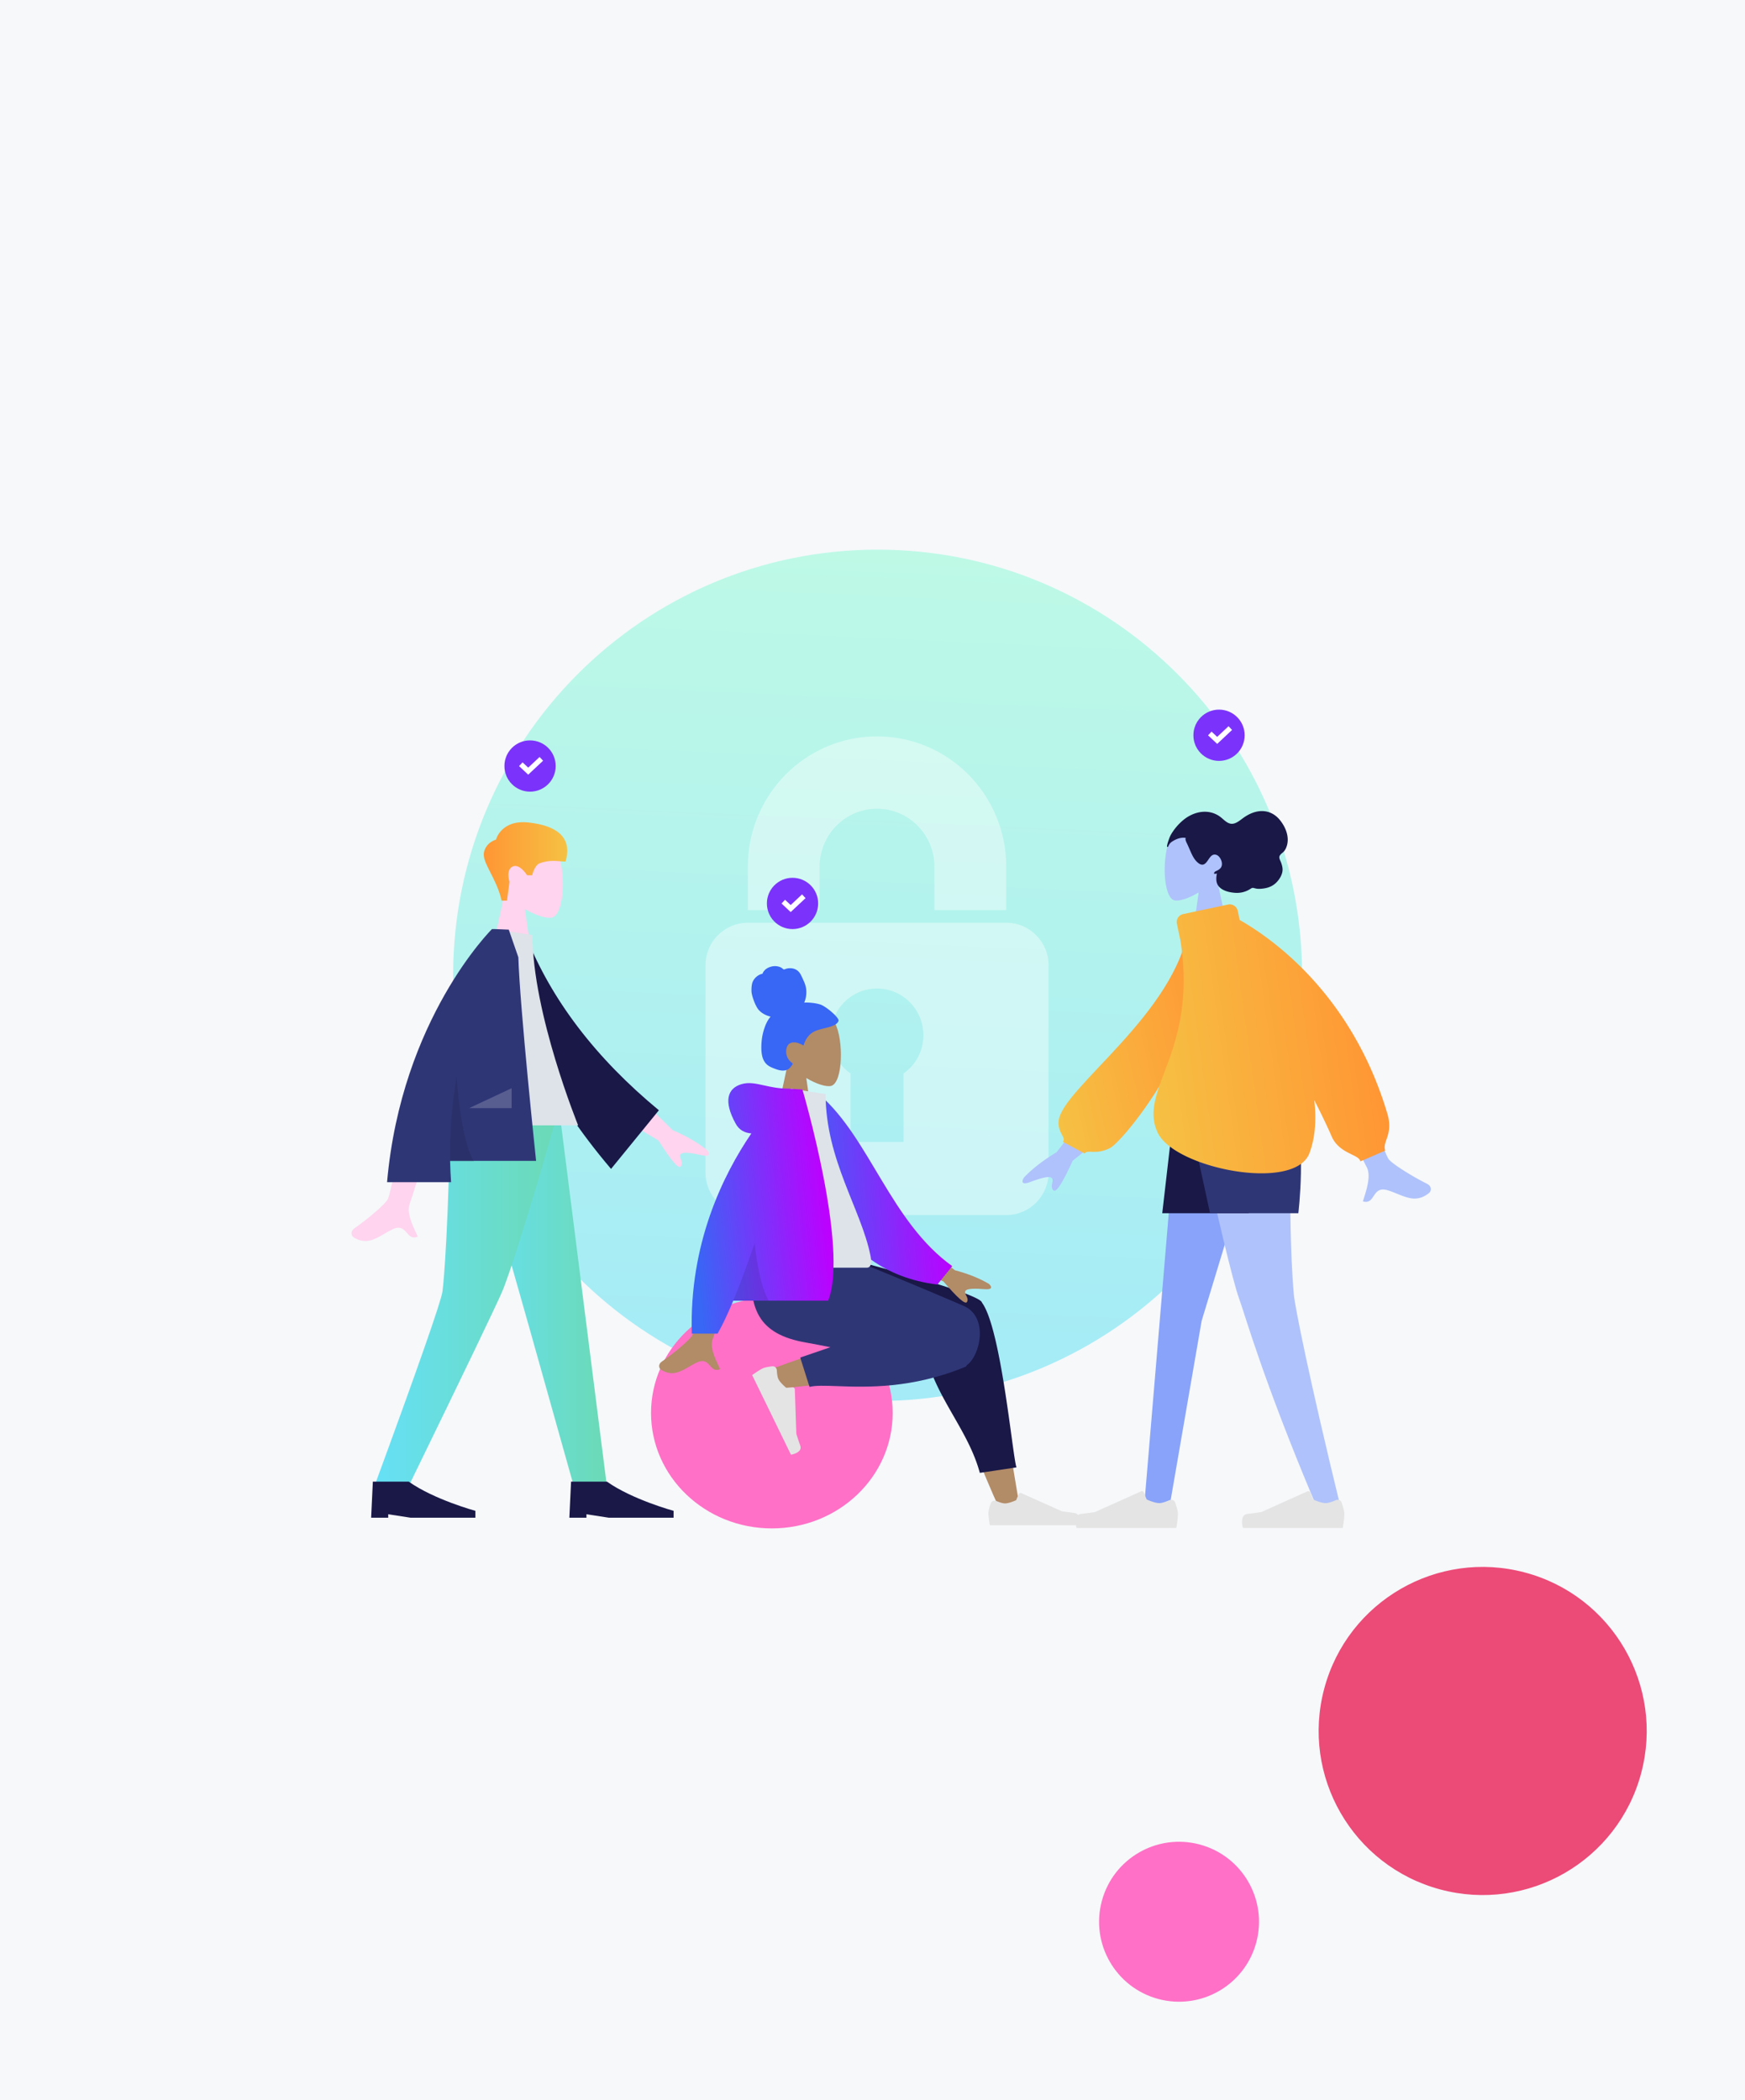<svg width="851" height="1024" fill="none" xmlns="http://www.w3.org/2000/svg"><path fill="#F6F8FA" d="M0 0h851v1024H0z"/><path d="M702.373 921.255c42.667 11.432 86.523-13.888 97.955-56.555 11.433-42.666-13.887-86.522-56.554-97.955-42.667-11.432-86.523 13.888-97.955 56.555-11.433 42.666 13.887 86.522 56.554 97.955Z" fill="#EC4A77"/><path d="M564.909 974.67c20.8 5.573 42.179-6.771 47.753-27.571 5.573-20.8-6.771-42.18-27.571-47.753s-42.179 6.77-47.753 27.57c-5.573 20.8 6.771 42.18 27.571 47.754Z" fill="#FF70C6"/><g clip-path="url(#a)"><path d="M635.012 475.555C635.012 360.926 542.329 268 427.999 268s-207.013 92.926-207.013 207.555S313.669 683.11 427.999 683.11s207.013-92.926 207.013-207.555Z" fill="url(#b)"/><path opacity=".4" fill-rule="evenodd" clip-rule="evenodd" d="M364.707 422.554c0-35.076 28.202-63.512 62.995-63.512 34.793 0 62.995 28.436 62.995 63.512v21.17H455.7v-21.17c0-15.59-12.538-28.228-27.998-28.228s-27.998 12.638-27.998 28.228v21.17h-34.997v-21.17Zm-.059 27.366h126.118c11.373 0 20.589 9.281 20.589 20.73v101.054c0 11.449-9.216 20.73-20.589 20.73H364.648c-11.37 0-20.591-9.281-20.591-20.73V470.65c0-11.449 9.218-20.73 20.591-20.73Zm75.982 106.885v-33.374c5.855-4.115 9.695-10.939 9.692-18.672 0-12.575-10.125-22.77-22.619-22.77s-22.619 10.192-22.619 22.77c0 7.733 3.842 14.557 9.694 18.672v33.374h25.852Z" fill="#fff"/><path fill-rule="evenodd" clip-rule="evenodd" d="m618.494 537-32.488 107.067-15.738 91.054h-12.339L574.558 537h43.936Z" fill="#88A3F9"/><path fill-rule="evenodd" clip-rule="evenodd" d="M630.117 537c-2.207 58.786.39 89.108.884 94.449.494 5.341 7.256 39.972 23.267 105.465l-13.149-4.553c-25.303-60.066-33.925-91.284-36.827-99.171-2.902-7.888-10.609-39.951-23.123-96.19h48.948Z" fill="#AFC2FB"/><path fill-rule="evenodd" clip-rule="evenodd" d="M651.493 731.446c1.079-.467 2.36.012 2.752 1.12.614 1.737 1.372 4.164 1.372 5.564 0 2.354-.778 6.87-.778 6.87h-48.693s-1.899-6.325 2.191-6.83c4.089-.504 6.794-.911 6.794-.911l22.5-10.111a1 1 0 0 1 1.335.534l1.402 3.427s3.786 1.781 6.153 1.781c1.355 0 3.439-.779 4.972-1.444ZM570.339 731.446c1.079-.467 2.36.012 2.752 1.12.614 1.737 1.372 4.164 1.372 5.564 0 2.354-.778 6.87-.778 6.87h-48.694s-1.898-6.325 2.192-6.83c4.089-.504 6.794-.911 6.794-.911l22.5-10.111a1 1 0 0 1 1.335.534l1.402 3.427s3.785 1.781 6.152 1.781c1.356 0 3.44-.779 4.973-1.444Z" fill="#E4E4E4"/><path fill-rule="evenodd" clip-rule="evenodd" d="m622.811 537-13.814 54.55h-42.191l6.291-54.55h49.714Z" fill="#191847"/><path fill-rule="evenodd" clip-rule="evenodd" d="M630.581 537c6.818 20.601 2.59 54.55 2.59 54.55h-43.055L578.277 537h52.304Z" fill="#2F3676"/><path fill-rule="evenodd" clip-rule="evenodd" d="m227.666 540 30.212 106.466 22.044 78.471h16.077L272.575 540h-44.909Z" fill="url(#c)"/><path fill-rule="evenodd" clip-rule="evenodd" d="M219.587 540c-.699 54.874-3.082 84.803-3.816 89.789-.734 4.986-11.828 36.702-33.283 95.148h16.656c27.313-56.069 42.56-87.785 45.741-95.148 3.181-7.363 12.997-37.292 27.781-89.789h-53.079Z" fill="url(#d)"/><path fill-rule="evenodd" clip-rule="evenodd" d="m181 740 .833-17.573h17.5c12.447 8.786 32.5 14.226 32.5 14.226V740h-31.666l-10.834-1.674V740H181ZM277.666 740l.833-17.573h17.5c12.447 8.786 32.5 14.226 32.5 14.226V740h-31.666l-10.834-1.674V740h-8.333Z" fill="#191847"/><path fill-rule="evenodd" clip-rule="evenodd" d="M255.976 443.221c5.428 3.228 10.762 4.787 13.265 4.151 6.278-1.597 6.855-24.253 1.998-33.184-4.858-8.932-29.829-12.825-31.088 4.872-.436 6.141 2.178 11.623 6.04 16.095L239.266 467h20.117l-3.407-23.779Z" fill="#FFD4EE"/><path fill-rule="evenodd" clip-rule="evenodd" d="M244.645 439.139c-2.525-11.082-9.718-18.636-8.62-23.589 1.099-4.953 5.856-6.16 5.856-6.16s2.461-9.82 15.872-8.353c13.411 1.466 21.596 6.96 18.061 19.05-3.249 0-7.172-1.159-12.596.827-2.582.945-3.693 5.863-3.693 5.863h-2.451s-3.568-5.836-7.037-4.289c-3.469 1.547-1.577 7.514-1.577 7.514l-1.207 9.137h-2.608Z" fill="url(#e)"/><path fill-rule="evenodd" clip-rule="evenodd" d="m328.02 551.026-23.57-23.201-7.828 13.668 24.509 14.581c6.146 9.769 9.755 13.989 10.828 12.662.905-1.118.491-2.345.109-3.474-.298-.88-.576-1.701-.194-2.367.871-1.521 5.791-.65 10.426.378s3.562-1.27 2.577-2.469c-4.38-3.567-9.999-6.826-16.857-9.778Zm-138.928 33.71c2.438-4.992 10.742-53.639 10.742-53.639l17.387.069s-16.104 52.457-17.387 55.666c-1.668 4.17 1.165 10.228 3.085 14.336.297.635.572 1.224.806 1.752-2.665 1.203-3.945-.251-5.295-1.784-1.524-1.732-3.137-3.565-6.933-1.782-1.467.688-2.855 1.503-4.211 2.298-4.685 2.747-8.988 5.272-14.842 1.627-.928-.578-1.945-2.754.512-4.454 6.122-4.236 14.944-11.649 16.136-14.089Z" fill="#FFD4EE"/><path fill-rule="evenodd" clip-rule="evenodd" d="m249.246 457.477 7.195-1.246c12.387 31.224 34.013 59.595 64.879 85.113l-23.324 28.593c-30.862-36.334-49.885-73.821-48.75-112.46Z" fill="#191847"/><path fill-rule="evenodd" clip-rule="evenodd" d="M217.883 548.711h64.066s-22.264-54.624-22.264-92.805L240.359 453c-15.188 24.649-19.477 54.996-22.476 95.711Z" fill="#DDE3E9"/><path fill-rule="evenodd" clip-rule="evenodd" d="M188.762 576.417C195.768 496.654 239.935 453 239.935 453l.015.014.008-.014h1.261c2.265.079 6.898.284 6.898.284l4.67 13.466c.741 24.627 8.654 99.261 8.654 99.261h-41.936c.072 3.422.23 6.893.483 10.406h-31.226Z" fill="#2F3676"/><path fill-rule="evenodd" clip-rule="evenodd" d="M219.513 566.342c-.335-14.902.975-28.894 3.161-41.557 1.143 15.026 3.532 33.106 8.522 41.557h-11.683Z" fill="#000" fill-opacity=".1"/><path fill-rule="evenodd" clip-rule="evenodd" d="m228.791 540.315 20.709-9.714v9.714h-20.709Z" fill="#fff" fill-opacity=".2"/><path fill-rule="evenodd" clip-rule="evenodd" d="M393.211 525.623c4.956 2.989 9.825 4.433 12.11 3.843 5.732-1.478 6.259-22.46 1.824-30.731-4.435-8.272-27.232-11.877-28.381 4.512-.399 5.688 1.988 10.764 5.514 14.906l-6.323 29.491h18.367l-3.111-22.021Z" fill="#B28B67"/><path fill-rule="evenodd" clip-rule="evenodd" d="M399.89 489.726c-2.509-.766-6.153-1.026-7.685-.85.872-2.09 1.218-4.419.936-6.686-.275-2.204-1.258-4.08-2.168-6.045-.42-.906-.895-1.808-1.604-2.501a5.465 5.465 0 0 0-2.593-1.394c-.981-.228-2.006-.209-2.988-.002-.435.091-.825.29-1.251.4-.436.114-.648-.16-.965-.434-.763-.662-1.882-.989-2.847-1.106-1.084-.131-2.208.033-3.241.389-1.006.347-1.972.91-2.699 1.731-.323.365-.617.781-.808 1.24-.079.189-.092.3-.279.369-.174.064-.377.066-.557.127-1.734.588-3.216 1.928-4.024 3.65-.471 1.004-.694 2.772-.632 4.754.061 1.982 1.849 7.153 3.521 9.039 1.493 1.684 3.688 2.795 5.805 3.281-1.405 1.608-2.341 3.617-3.033 5.66a27.712 27.712 0 0 0-1.388 6.876c-.164 2.233-.179 4.594.344 6.779.49 2.043 1.536 3.719 3.283 4.783.8.487 1.661.853 2.527 1.187.853.33 1.709.65 2.603.835 1.692.35 3.641.29 4.944-1.057.47-.486.986-1.097 1.329-1.69.123-.213.197-.353.048-.562-.18-.249-.47-.441-.7-.636-1.314-1.115-2.127-2.602-2.332-4.37-.208-1.794.274-4.109 2.016-4.892 2.152-.966 4.521.143 6.433 1.177.813-2.87 2.481-5.455 5.097-6.771 2.894-1.457 6.215-1.627 9.189-2.877.775-.325 1.565-.695 2.135-1.358.239-.278.518-.637.614-1.004.125-.482-.186-.886-.426-1.262-1.271-1.991-6.094-6.014-8.604-6.78Z" fill="#3866F5"/><path fill-rule="evenodd" clip-rule="evenodd" d="M376.424 745.223c32.544 0 58.926-25.201 58.926-56.287 0-31.087-26.382-56.287-58.926-56.287s-58.926 25.2-58.926 56.287c0 31.086 26.382 56.287 58.926 56.287Z" fill="#FF70C6"/><path fill-rule="evenodd" clip-rule="evenodd" d="M468.036 685.934c2.847 9.977 9.938 28.887 19.743 50.604l9.317-2.72c-8.151-49.973-14.935-83.057-18.821-93.127-2.568-6.653-21.992-5.873-19.757 7.513.937 5.614 4.645 20.646 9.518 37.73Zm-38.297-35.395c-15.195 3.15-46.699 14.287-55.695 17.845-5.654 2.236-2.01 9.821 2.814 9.158.817-.113 3.706-.436 8.018-.919 13.85-1.551 42.372-4.744 64.004-7.859 11.39-1.641 5.263-22.991-6.564-20.731-3.979.76-8.211 1.601-12.577 2.506Z" fill="#B28B67"/><path fill-rule="evenodd" clip-rule="evenodd" d="M478.869 635.052c-1.553-5.073-72.17-23.08-72.17-23.08h-5.787v5.396l48.661 24.789c-.064.8-.025 1.646.132 2.537-.351 18.377 7.509 32.106 15.29 45.698 5.089 8.889 10.144 17.719 12.848 27.753l17.878-2.669c-.521-1.333-1.344-7.343-2.47-15.56-2.839-20.718-7.601-55.467-14.281-64.661l-.071-.096a2.138 2.138 0 0 0-.03-.107Z" fill="#191847"/><path fill-rule="evenodd" clip-rule="evenodd" d="M404.957 656.879c-4.453-.892-8.553-1.688-12.061-2.303-22.663-3.978-29.271-16.118-25.364-42.604h41.755c6.821 1.961 42.268 16.836 60.659 24.748 12.173 5.237 8.336 24.114 1.442 29.027-.037.301-.161.506-.382.597-26.135 10.84-48.421 10.031-62.733 9.512-5.994-.218-10.589-.385-13.481.377l-4.533-14.309 14.698-5.045Z" fill="#2F3676"/><path fill-rule="evenodd" clip-rule="evenodd" d="M378.841 668.151c-.064-1.169-1.05-2.106-2.212-1.97-1.584.186-3.633.511-4.684 1.024-1.861.908-5.128 3.271-5.128 3.271l18.921 38.821s5.737-.926 4.547-4.381c-1.191-3.455-1.921-5.768-1.921-5.768l-.747-21.727c-.02-.563-.5-.999-1.062-.964l-3.136.198s-2.878-2.332-3.798-4.219c-.499-1.024-.7-2.839-.78-4.285ZM485.907 731.858c-1.08-.455-2.355.021-2.742 1.126-.528 1.507-1.134 3.491-1.134 4.661 0 2.072.69 6.046.69 6.046h43.163s1.682-5.566-1.943-6.01c-3.625-.444-6.022-.801-6.022-.801l-19.841-8.852a1 1 0 0 0-1.332.533l-1.198 2.907s-3.355 1.566-5.453 1.566c-1.138 0-2.855-.614-4.188-1.176Z" fill="#E4E4E4"/><path fill-rule="evenodd" clip-rule="evenodd" d="m465.716 619.35-24.411-17.938-5.397 13.349 24.174 10.031c6.836 8.037 10.659 11.387 11.468 10.051.682-1.127.149-2.181-.342-3.153-.383-.756-.74-1.463-.477-2.113.6-1.485 5.193-1.329 9.545-.994 4.351.335 3.083-1.603 2.034-2.56-4.442-2.661-9.974-4.885-16.594-6.673ZM337.7 650.958c2.242-4.553 9.88-48.926 9.88-48.926l15.992.062s-14.812 47.848-15.992 50.776c-1.534 3.803 1.071 9.329 2.837 13.076.274.58.527 1.117.741 1.598-2.45 1.098-3.628-.229-4.869-1.627-1.402-1.58-2.885-3.251-6.377-1.626-1.35.628-2.626 1.371-3.874 2.097-4.308 2.506-8.266 4.808-13.65 1.483-.854-.527-1.789-2.511.471-4.062 5.63-3.864 13.745-10.626 14.841-12.851Z" fill="#B28B67"/><path fill-rule="evenodd" clip-rule="evenodd" d="m393.025 534.879 6.617-1.135c24.553 21.224 34.637 61.999 64.733 83.6l-7.244 8.985c-52.21-6.469-65.15-56.205-64.106-91.45Z" fill="url(#f)"/><path fill-rule="evenodd" clip-rule="evenodd" d="M364.18 618.098h58.552c2.675 0 2.171-3.866 1.784-5.817-4.463-22.515-21.888-46.785-21.888-78.835l-16.889-2.65c-13.97 22.483-18.801 50.164-21.559 87.302Z" fill="#DDE3E9"/><path fill-rule="evenodd" clip-rule="evenodd" d="M357.595 634.18c-2.632 6.325-5.212 11.843-7.644 16.082h-12.557c-1.351-43.713 15.187-77.349 29.028-97.63-3.073-.22-5.847-1.507-7.6-4.673-6.173-11.147-3.944-17.284 2.653-19.301 3.628-1.109 7.039-.352 11.123.554 3.342.742 7.134 1.584 11.863 1.584h.005c.458 0 .875.031 1.254.09l5.604.32s22.754 77.171 12.551 102.974h-46.28Z" fill="url(#g)"/><path fill-rule="evenodd" clip-rule="evenodd" d="M357.596 634.18c3.452-8.298 6.993-17.984 10.4-27.987 1.268 11.016 3.381 22.08 6.897 27.987h-17.297Z" fill="#000" fill-opacity=".1"/><path fill-rule="evenodd" clip-rule="evenodd" d="M584.548 435.157c-4.856 2.965-9.628 4.397-11.868 3.812-5.617-1.466-6.134-22.278-1.788-30.483 4.347-8.204 26.689-11.78 27.815 4.476.391 5.642-1.948 10.677-5.404 14.785L599.5 457h-18l3.048-21.843Z" fill="#AFC2FB"/><path fill-rule="evenodd" clip-rule="evenodd" d="M569.193 412.17c.178-1.063.614-2.244.966-3.25.453-1.297 1.139-2.467 1.894-3.569a26.819 26.819 0 0 1 5.009-5.504c3.438-2.841 7.816-4.48 12.12-3.948a12.367 12.367 0 0 1 6.079 2.506c1.622 1.263 3.182 3.121 5.283 3.255 2.286.145 4.381-1.898 6.215-3.16 2.066-1.423 4.265-2.46 6.681-2.863 4.047-.675 7.849.71 10.638 4.073 2.968 3.579 5.125 8.827 3.176 13.568-.362.882-.828 1.625-1.497 2.241-.613.565-1.55 1.165-1.799 2.068-.264.959.525 2.196.831 3.062.438 1.24.798 2.542.67 3.889-.21 2.214-1.583 4.327-3.034 5.782-1.475 1.48-3.292 2.329-5.232 2.72-1.295.262-2.619.406-3.936.308-.653-.049-1.23-.233-1.863-.379-.616-.142-.96.023-1.482.365-2.427 1.59-5.037 2.204-7.84 1.968-2.365-.199-5.091-.78-7.02-2.421-2.143-1.823-2.1-4.337-1.596-7.023-.534.269-2.012.435-1.129-.634.35-.423 1.011-.596 1.46-.845.522-.29 1.053-.664 1.459-1.137 1.639-1.909-.016-5.795-2.076-6.435-3.061-.952-3.746 3.432-5.931 4.566-1.256.652-2.57-.239-3.511-1.149-1.26-1.219-2.12-2.834-2.861-4.477-.611-1.354-1.18-2.726-1.803-4.072-.291-.629-1.297-2.407-.792-3.118-2.192-.442-4.633.48-6.521 1.69-.78.5-1.375 1.052-1.791 1.935-.09.189-.284.751-.527.774-.454.043-.285-.518-.24-.786Z" fill="#191847"/><path fill-rule="evenodd" clip-rule="evenodd" d="M677.162 565.098c-3.231-4.74-25.01-68.526-25.01-68.526l-18.784 2.712s31.23 66.422 33.015 69.511c2.317 4.013.265 10.606-1.127 15.076a91.456 91.456 0 0 0-.58 1.905c2.921.841 4.033-.829 5.205-2.589 1.324-1.988 2.725-4.092 6.897-2.823 1.612.49 3.161 1.119 4.674 1.734 5.226 2.125 10.027 4.077 15.542-.491.875-.724 1.612-3.092-1.167-4.471-6.922-3.435-17.085-9.72-18.665-12.038Zm-161.874-3.296 20.985-27.093 10.036 12.813-23.191 18.432c-4.939 10.859-8.056 15.69-9.354 14.491-1.094-1.01-.842-2.322-.61-3.53.181-.941.35-1.819-.139-2.444-1.117-1.425-6.068.177-10.701 1.898-4.634 1.721-3.857-.779-3.013-2.145 4.007-4.275 9.336-8.416 15.987-12.422Z" fill="#AFC2FB"/><path fill-rule="evenodd" clip-rule="evenodd" d="m587.405 451.402-7.6-.227c-5.893 42.896-62.01 79.459-63.531 95.398-.557 5.846 3.922 8.132 2.058 10.15l10.637 5.694c1.367-2.132 5.342.858 12.279-2.6 6.938-3.457 53.022-59.567 46.157-108.415Z" fill="url(#h)"/><path fill-rule="evenodd" clip-rule="evenodd" d="M598.872 441.045a4.002 4.002 0 0 1 4.745 3.082l.944 4.441c15.475 8.766 54.598 35.962 72.007 94.378 1.829 6.136.587 9.735-.405 12.611-.679 1.967-1.241 3.595-.623 5.466l-12.136 5.253c-.199-1.417-1.942-2.272-4.19-3.375-3.269-1.603-7.608-3.73-9.824-8.875-2.101-4.876-5.024-10.925-8.443-17.63 1.082 9.364.515 18.196-2.348 25.848-7.143 19.089-65.563 7.466-73.923-9.809-4.462-9.219-1.196-17.943 3.124-29.482 5.483-14.647 12.663-33.829 7.891-64.312l-1.747-8.211a4 4 0 0 1 3.081-4.744l21.847-4.641Z" fill="url(#i)"/><path d="M594.5 371c6.904 0 12.5-5.596 12.5-12.5s-5.596-12.5-12.5-12.5-12.5 5.596-12.5 12.5 5.596 12.5 12.5 12.5Z" fill="#7B33FB"/><path fill-rule="evenodd" clip-rule="evenodd" d="m600.855 355.912-7.255 6.801-4.455-4.176 1.71-1.824 2.745 2.574 5.545-5.199 1.71 1.824Z" fill="#fff"/><path d="M386.5 453c6.904 0 12.5-5.596 12.5-12.5s-5.596-12.5-12.5-12.5-12.5 5.596-12.5 12.5 5.596 12.5 12.5 12.5Z" fill="#7B33FB"/><path fill-rule="evenodd" clip-rule="evenodd" d="m392.855 437.912-7.255 6.801-4.455-4.176 1.71-1.824 2.745 2.574 5.545-5.199 1.71 1.824Z" fill="#fff"/><path d="M258.5 386c6.904 0 12.5-5.596 12.5-12.5s-5.596-12.5-12.5-12.5-12.5 5.596-12.5 12.5 5.596 12.5 12.5 12.5Z" fill="#7B33FB"/><path fill-rule="evenodd" clip-rule="evenodd" d="m264.855 370.912-7.255 6.801-4.455-4.176 1.71-1.824 2.745 2.574 5.545-5.199 1.71 1.824Z" fill="#fff"/></g><defs><linearGradient id="b" x1="455.843" y1="683.11" x2="474.66" y2="268.854" gradientUnits="userSpaceOnUse"><stop stop-color="#A4EBF7"/><stop offset="1" stop-color="#BEF9E6"/></linearGradient><linearGradient id="c" x1="294.79" y1="629.513" x2="228.155" y2="629.582" gradientUnits="userSpaceOnUse"><stop stop-color="#6BDAB6"/><stop offset="1" stop-color="#66E0F6"/></linearGradient><linearGradient id="d" x1="271.07" y1="629.513" x2="183.134" y2="629.633" gradientUnits="userSpaceOnUse"><stop stop-color="#6BDAB6"/><stop offset="1" stop-color="#66E0F6"/></linearGradient><linearGradient id="e" x1="275.917" y1="419.381" x2="236.204" y2="419.498" gradientUnits="userSpaceOnUse"><stop stop-color="#F6C043"/><stop offset="1" stop-color="#FF9634"/></linearGradient><linearGradient id="f" x1="389.445" y1="575.831" x2="463.085" y2="571.047" gradientUnits="userSpaceOnUse"><stop stop-color="#3866F5"/><stop offset="1" stop-color="#BD00FF"/></linearGradient><linearGradient id="g" x1="337.316" y1="588.073" x2="402.71" y2="581.747" gradientUnits="userSpaceOnUse"><stop stop-color="#3866F5"/><stop offset="1" stop-color="#BD00FF"/></linearGradient><linearGradient id="h" x1="510.271" y1="515.745" x2="597.024" y2="495.94" gradientUnits="userSpaceOnUse"><stop stop-color="#F6C043"/><stop offset="1" stop-color="#FF9634"/></linearGradient><linearGradient id="i" x1="559.909" y1="511.52" x2="669.483" y2="496.386" gradientUnits="userSpaceOnUse"><stop stop-color="#F6C043"/><stop offset="1" stop-color="#FF9634"/></linearGradient><clipPath id="a"><path fill="#fff" transform="translate(121 268)" d="M0 0h608v527H0z"/></clipPath></defs></svg>